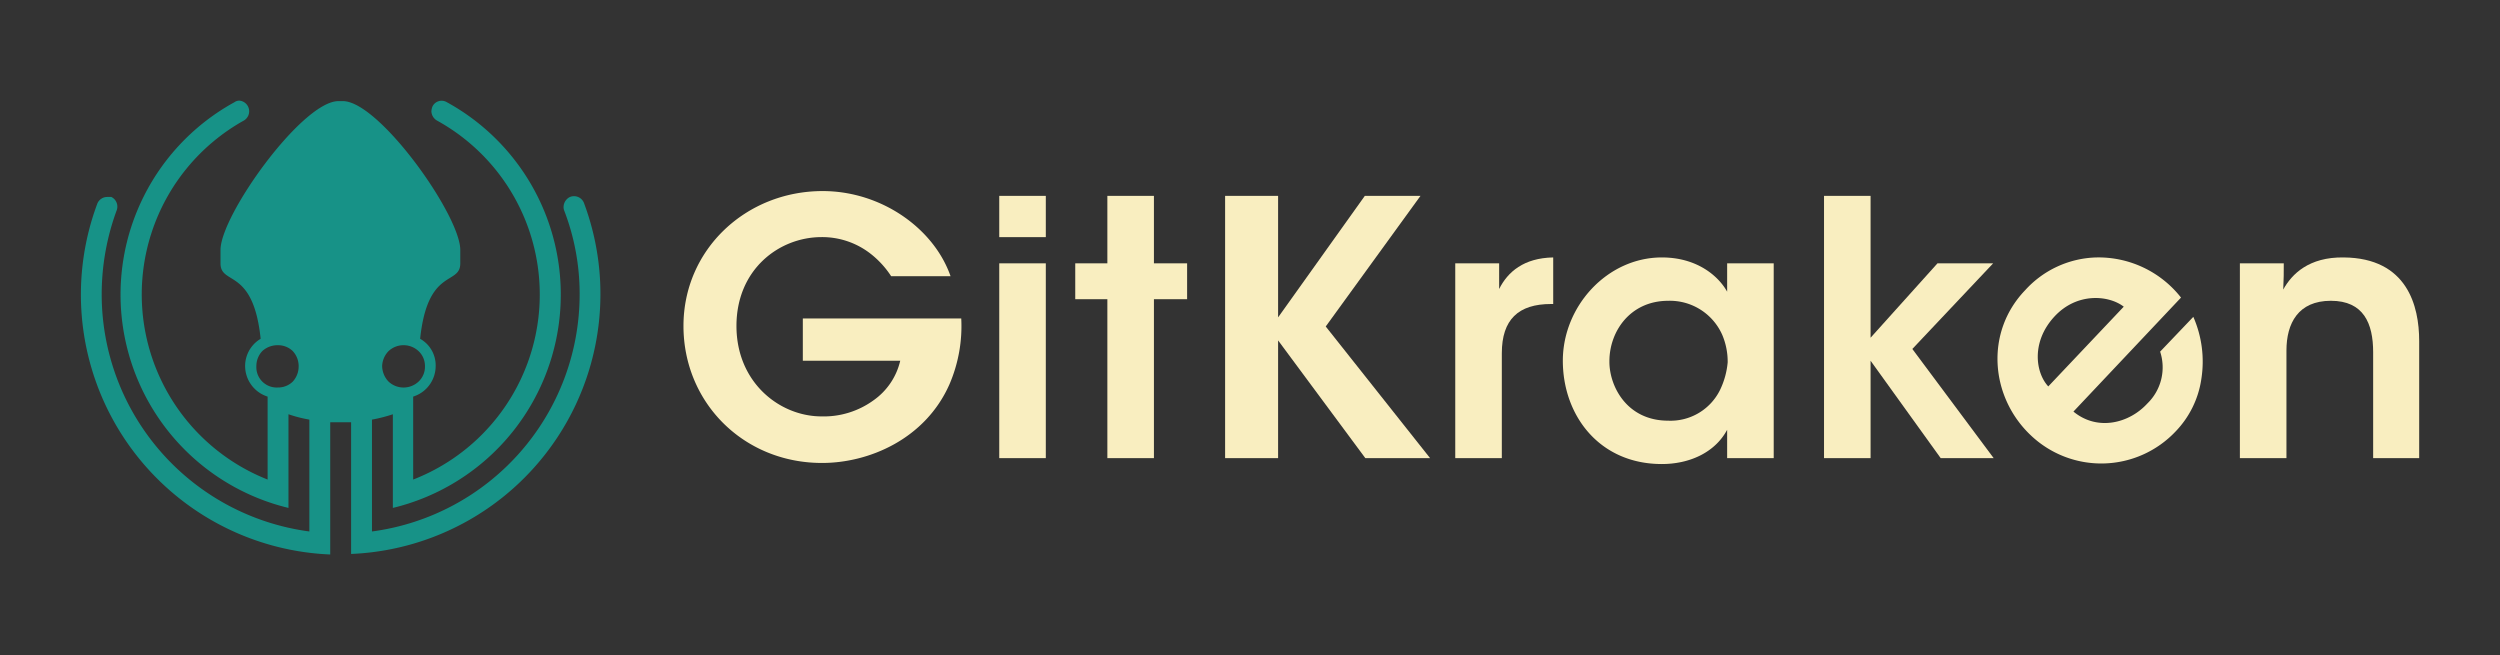 <?xml version="1.0" encoding="UTF-8"?> <svg xmlns="http://www.w3.org/2000/svg" id="Logos" viewBox="0 0 467.1 122.4"><rect x="0" y="0" width="467.1" height="122.4" fill="#333333" stroke="none"/><defs><style>.cls-1{fill:#f9eec0;}.cls-2{fill:#179287;}</style></defs><path class="cls-1" d="M166.5,51.6a17.2,17.2,0,0,0-3.6-4,14.7,14.7,0,0,0-9.4-3.3c-7.9,0-15.9,6-15.9,16.6s8.1,16.9,15.9,16.9a15.8,15.8,0,0,0,9.7-3,12.5,12.5,0,0,0,5-7.4H150V59.5h29.6a27.5,27.5,0,0,1-2.2,12.3c-4.5,10.2-15,14.7-23.8,14.7-14.7,0-25.9-11.3-25.9-25.6s11.7-25.2,26-25.2c11,0,20.8,7,23.9,15.9Z"></path><path class="cls-1" d="M186.7,36.6h8.7v7.7h-8.7Zm0,12.6h8.7V85.6h-8.7Z"></path><path class="cls-1" d="M206.9,55.9h-6V49.2h6V36.6h8.7V49.2h6.2v6.7h-6.2V85.6h-8.7Z"></path><path class="cls-1" d="M228.9,36.6h9.9V59.3L255,36.6h10.4L247.7,61l19.5,24.6H255.1l-16.3-22v22h-9.9Z"></path><path class="cls-1" d="M271.9,49.2h8.2V54c1.6-3.2,4.6-5.8,10.1-5.9v8.7h-.4c-6.1,0-9.2,2.9-9.2,9.2V85.6h-8.7Z"></path><path class="cls-1" d="M331.4,85.6h-8.7V80.3c-2.3,4.3-7.1,6.4-12.2,6.4-11.7,0-18.5-9.1-18.5-19.3s8.3-19.3,18.5-19.3c6.6,0,10.6,3.5,12.2,6.4V49.2h8.7Zm-30.7-18c0,4.5,3.2,11,11,11a10.3,10.3,0,0,0,9.7-5.8,14.9,14.9,0,0,0,1.4-5.1,12.9,12.9,0,0,0-1-5.1,10.7,10.7,0,0,0-10.1-6.4c-7.1,0-11,5.7-11,11.3Z"></path><path class="cls-1" d="M340.8,36.6h8.7V63.1L362,49.2h10.4l-15.1,16,15.2,20.4h-9.9L349.5,67.4V85.6h-8.7Z"></path><path class="cls-1" d="M387.4,76.9c4.5,3.7,10.4,2.2,13.8-1.5a9.4,9.4,0,0,0,2.4-9.7l6.2-6.5a20.8,20.8,0,0,1,1.5,11.6,17.8,17.8,0,0,1-4.8,9.8,19.1,19.1,0,0,1-27.1.7c-7.5-7.1-8.6-19.2-1-27.1a18.6,18.6,0,0,1,13.3-6.1,19.6,19.6,0,0,1,15.8,7.5Zm9.4-19.6c-2.7-2.1-8.7-2.8-13,1.9s-3.5,10.4-1.1,13Z"></path><path class="cls-1" d="M418.5,49.2h8.2c0,1.6,0,3.1-.1,4.9,1.6-2.9,4.8-6.1,11.3-6,11.9.1,14.1,9.1,14.1,15.6V85.6h-8.6V65.8c0-5.4-1.8-9.6-7.9-9.6s-8.3,4.2-8.3,9.3V85.6h-8.7Z"></path><path class="cls-2" d="M109.1,37.9a2,2,0,0,0-2.6-1.1,2.1,2.1,0,0,0-1.2,1.8,1.7,1.7,0,0,0,.1.7A43.3,43.3,0,0,1,108.3,55,44.7,44.7,0,0,1,69.5,99.3V78.4a27.9,27.9,0,0,0,3.9-1V94.9A41,41,0,0,0,83.5,19.1a1.9,1.9,0,0,0-2.7.8,2.9,2.9,0,0,0-.2.9,2.1,2.1,0,0,0,1,1.7,37.1,37.1,0,0,1-4.4,67.1V74.1a6,6,0,0,0,4.2-5.7,5.7,5.7,0,0,0-2.9-5.1C79.9,49.9,86,53.4,86,49.2V46.7c0-6.4-14.8-27.3-21.7-27.8H63c-6.9.5-21.8,21.4-21.8,27.8v2.5c0,4.2,6.1.7,7.5,14.1a5.9,5.9,0,0,0-2.9,5.1A6,6,0,0,0,50,74.1V89.6a37.2,37.2,0,0,1-4.4-67.1,2,2,0,0,0-.9-3.7,1.6,1.6,0,0,0-.9.3A41,41,0,0,0,53.9,94.9V77.4a24.8,24.8,0,0,0,3.9,1V99.3A44.7,44.7,0,0,1,19,55a45.5,45.5,0,0,1,2.8-15.7,2,2,0,0,0-1-2.5H20a2,2,0,0,0-1.8,1.2,48.6,48.6,0,0,0,43.5,65.6V78.9h3.9v24.6a48.6,48.6,0,0,0,43.5-65.6ZM72.6,65.6a4.1,4.1,0,0,1,5.6,0,3.8,3.8,0,0,1,1.2,2.8,3.8,3.8,0,0,1-1.2,2.9,4.1,4.1,0,0,1-5.6,0,4.3,4.3,0,0,1-1.2-2.9A4.2,4.2,0,0,1,72.6,65.6ZM54.7,71.3a3.9,3.9,0,0,1-2.8,1.1,3.8,3.8,0,0,1-4-4A4.1,4.1,0,0,1,49,65.6a4.2,4.2,0,0,1,2.9-1.1,3.9,3.9,0,0,1,2.8,1.1,4.1,4.1,0,0,1,1.1,2.8A4.2,4.2,0,0,1,54.7,71.3Z"></path></svg> 